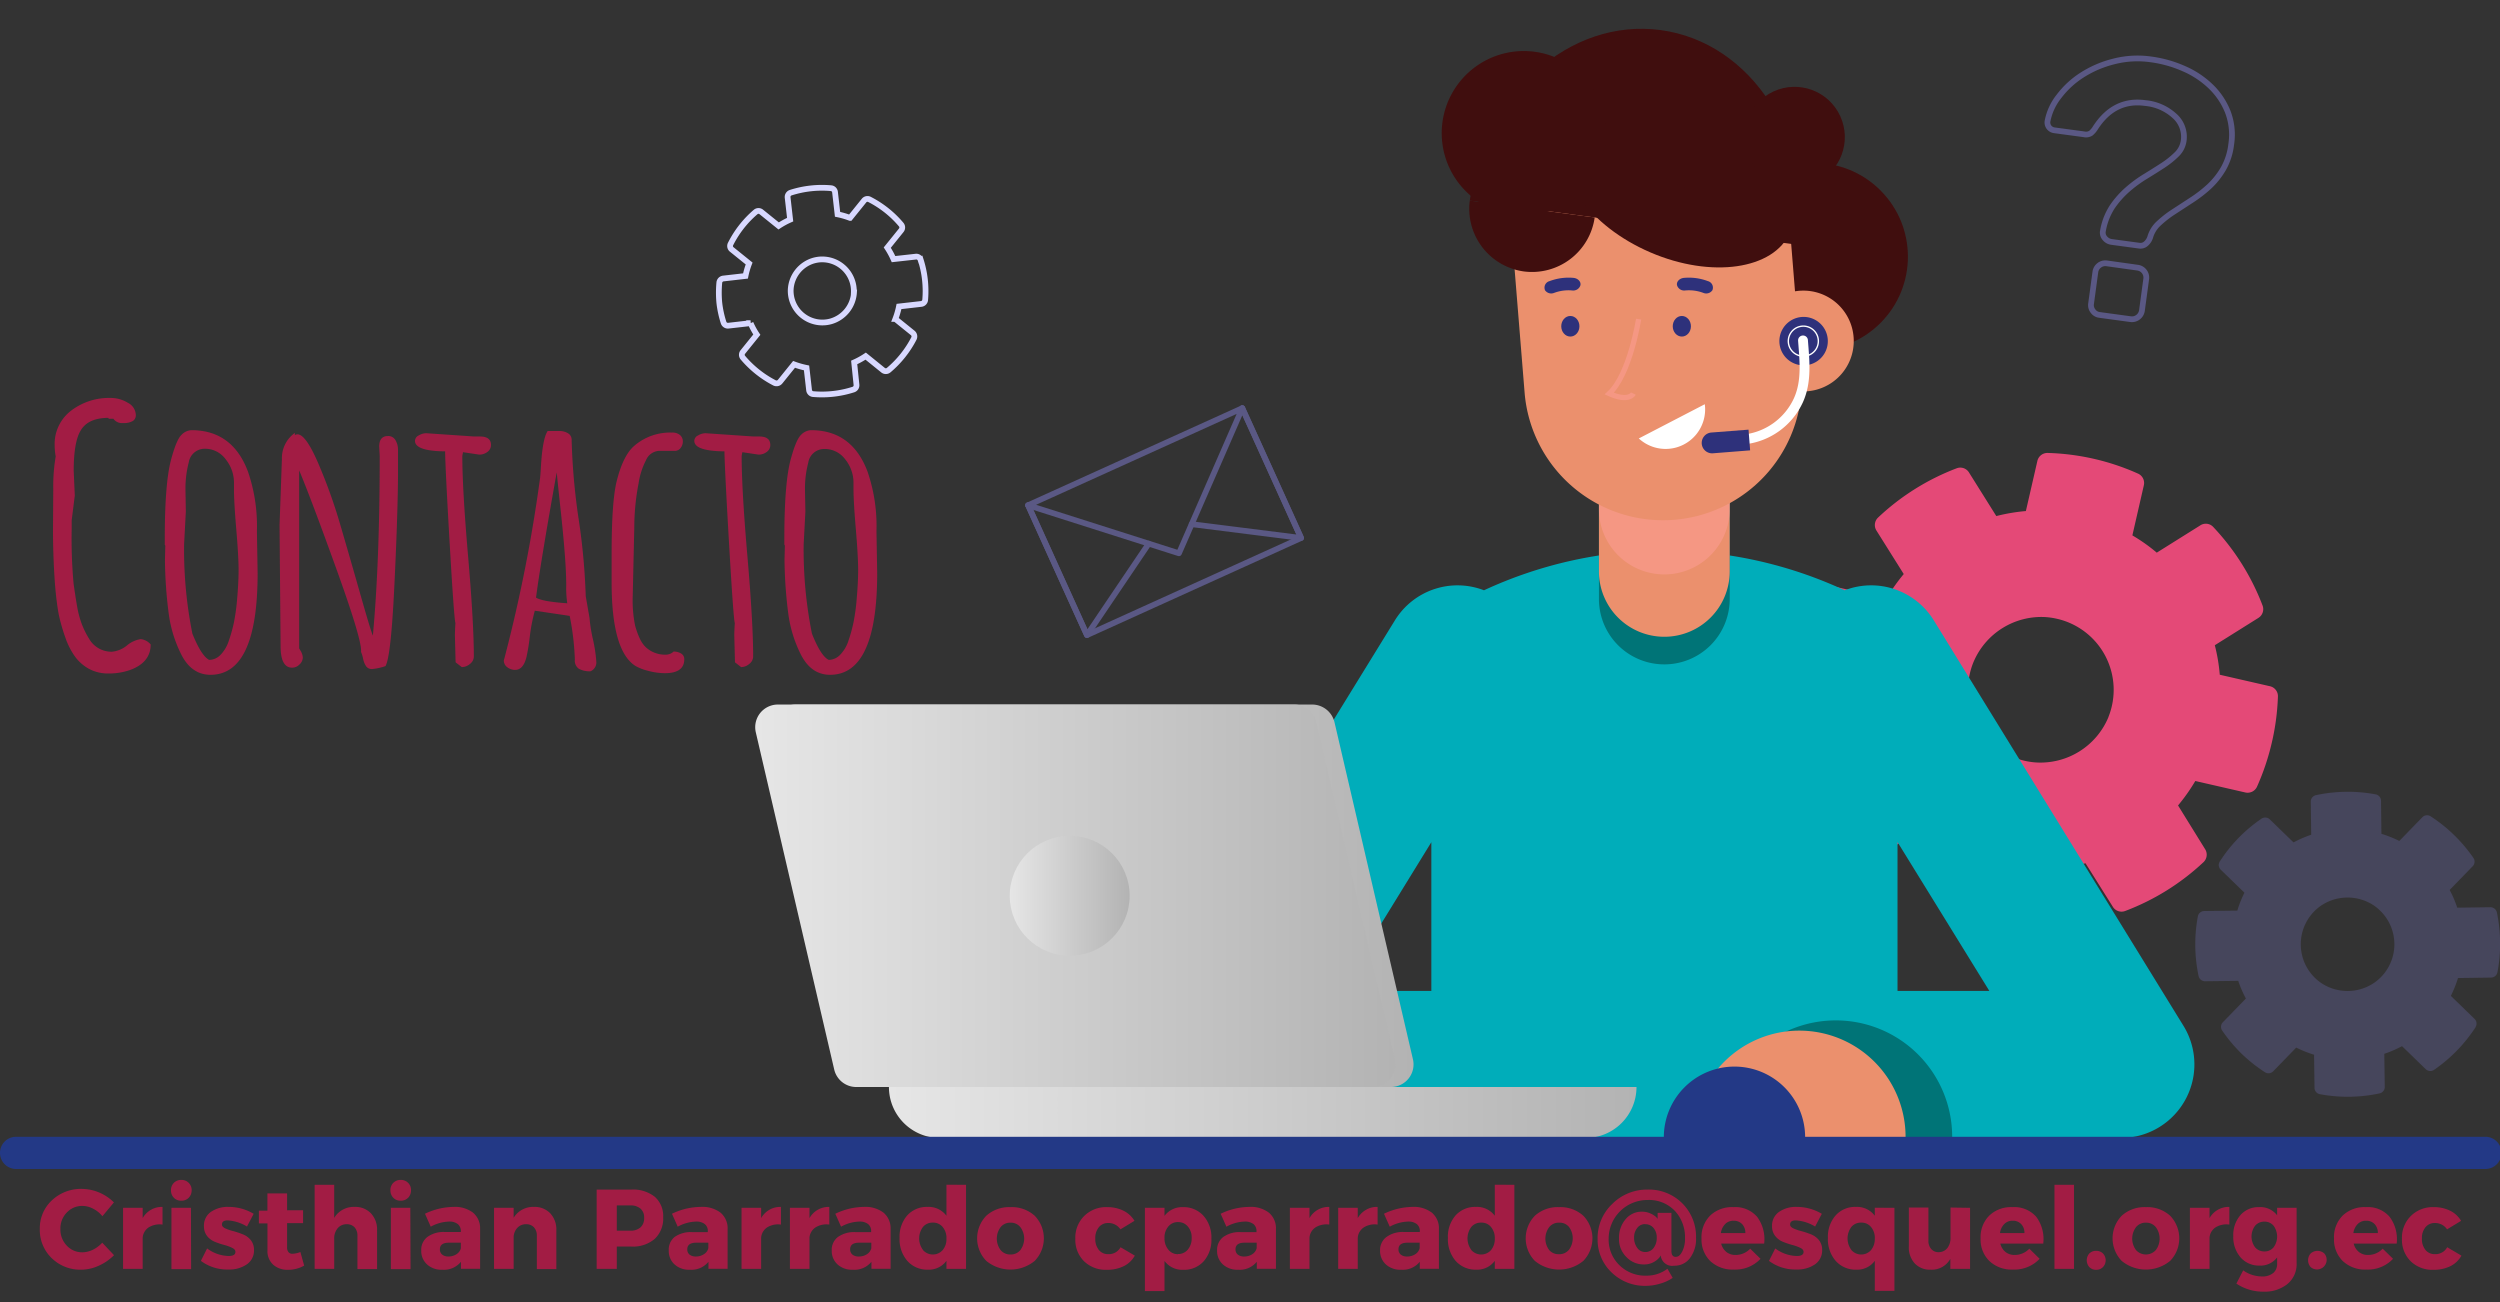 <svg xmlns="http://www.w3.org/2000/svg" xmlns:xlink="http://www.w3.org/1999/xlink" viewBox="0 0 434.54 226.36"><rect x="0" y="0" width="434.54" height="226.36" fill="#333333" stroke="none"/><defs><style>.cls-1{isolation:isolate;}.cls-2{opacity:0.4;}.cls-19,.cls-20,.cls-21,.cls-22,.cls-3{fill:none;}.cls-3{stroke:#938ffd;}.cls-20,.cls-21,.cls-3{stroke-linecap:round;stroke-linejoin:round;}.cls-4{fill:#e44977;}.cls-5{opacity:0.2;}.cls-6{fill:#938ffd;}.cls-7{fill:#400e0e;}.cls-8{fill:#00adba;}.cls-9{fill:#007477;}.cls-10{fill:#eb906d;}.cls-11{fill:#ff9e9b;}.cls-11,.cls-19{opacity:0.5;mix-blend-mode:multiply;}.cls-12{fill:#2e317b;}.cls-13{fill:#fff;}.cls-14{fill:#233986;}.cls-15{fill:url(#Degradado_sin_nombre_15);}.cls-16{fill:url(#Degradado_sin_nombre_15-2);}.cls-17{fill:url(#Degradado_sin_nombre_15-3);}.cls-18{fill:url(#Degradado_sin_nombre_15-4);}.cls-19{stroke:#ff9e9b;stroke-width:0.91px;}.cls-19,.cls-22{stroke-miterlimit:10;}.cls-20,.cls-21{stroke:#fff;}.cls-20{stroke-width:1.71px;}.cls-21{stroke-width:0.24px;}.cls-22{stroke:#d8d8ff;}.cls-23{fill:#a21c44;}</style><linearGradient id="Degradado_sin_nombre_15" x1="154.51" y1="193.37" x2="284.45" y2="193.37" gradientUnits="userSpaceOnUse"><stop offset="0" stop-color="#e6e6e6"/><stop offset="1" stop-color="#b3b3b3"/></linearGradient><linearGradient id="Degradado_sin_nombre_15-2" x1="134.36" y1="155.7" x2="245.65" y2="155.7" xlink:href="#Degradado_sin_nombre_15"/><linearGradient id="Degradado_sin_nombre_15-3" x1="131.27" y1="155.7" x2="242.55" y2="155.7" xlink:href="#Degradado_sin_nombre_15"/><linearGradient id="Degradado_sin_nombre_15-4" x1="175.52" y1="155.7" x2="196.35" y2="155.7" xlink:href="#Degradado_sin_nombre_15"/></defs><g class="cls-1"><g id="Capa_1" data-name="Capa 1"><g class="cls-2"><path class="cls-3" d="M373.91,10.33a20.8,20.8,0,0,1,5.67,1.6A15.72,15.72,0,0,1,384.23,15a12.52,12.52,0,0,1,3,4.45,11.08,11.08,0,0,1,.59,5.64,11.19,11.19,0,0,1-1.39,4.28,13.59,13.59,0,0,1-2.47,3.08,22.94,22.94,0,0,1-3.05,2.35l-3.07,2a18.37,18.37,0,0,0-2.58,2,5.18,5.18,0,0,0-1.52,2.43,2.52,2.52,0,0,1-.73,1.12,1.44,1.44,0,0,1-1.2.35l-4.8-.65a1.79,1.79,0,0,1-1.17-.67,1.45,1.45,0,0,1-.31-1.27,11.12,11.12,0,0,1,1.63-4.18,16,16,0,0,1,2.66-3,22.23,22.23,0,0,1,3.15-2.3c1.09-.67,2.11-1.31,3.06-1.93a15.2,15.2,0,0,0,2.38-1.93,4.07,4.07,0,0,0,1.15-2.32A4.82,4.82,0,0,0,378,20.18a8.67,8.67,0,0,0-5.15-2.27q-5.37-.73-8.62,4.29a3.67,3.67,0,0,1-.81.95,1.59,1.59,0,0,1-1.21.19l-5.12-.69a1.38,1.38,0,0,1-.92-.51,1.36,1.36,0,0,1-.28-1.07,9.89,9.89,0,0,1,2-4.33,15.43,15.43,0,0,1,4-3.69,18.53,18.53,0,0,1,5.53-2.37A16.51,16.51,0,0,1,373.91,10.33Zm-2.33,36.2a1.74,1.74,0,0,1,1.47,1.94L372.3,54a1.76,1.76,0,0,1-1.94,1.48l-5.43-.74a1.62,1.62,0,0,1-1.13-.67,1.66,1.66,0,0,1-.34-1.27l.75-5.55a1.76,1.76,0,0,1,1.94-1.48Z"/></g><path class="cls-4" d="M395.94,121.07a1.77,1.77,0,0,0-1.38-1.79l-8.73-2a30.53,30.53,0,0,0-.86-5.13l7.58-4.75a1.79,1.79,0,0,0,.72-2.15A41.3,41.3,0,0,0,384.7,91.6a1.75,1.75,0,0,0-2.24-.29l-7.58,4.75a30.11,30.11,0,0,0-4.24-3l2-8.73a1.78,1.78,0,0,0-1-2,41.19,41.19,0,0,0-15.71-3.6,1.79,1.79,0,0,0-1.8,1.38l-2,8.72a31.72,31.72,0,0,0-5.14.87l-4.75-7.58a1.77,1.77,0,0,0-2.15-.72,41.21,41.21,0,0,0-13.65,8.56,1.79,1.79,0,0,0-.29,2.25l4.75,7.57a32.6,32.6,0,0,0-3,4.25l-8.72-2a1.79,1.79,0,0,0-2,1,41.79,41.79,0,0,0-2.58,7.68,41.33,41.33,0,0,0-1,8,1.78,1.78,0,0,0,1.39,1.79l8.72,2a30.36,30.36,0,0,0,.86,5.13l-7.58,4.75a1.8,1.8,0,0,0-.72,2.15,41.26,41.26,0,0,0,8.56,13.66,1.78,1.78,0,0,0,2.25.28l7.58-4.75a31,31,0,0,0,4.24,3l-2,8.72a1.78,1.78,0,0,0,1,2,40.57,40.57,0,0,0,7.68,2.58,41.34,41.34,0,0,0,8,1,1.8,1.8,0,0,0,1.79-1.39l2-8.72a32.9,32.9,0,0,0,5.13-.86l4.75,7.57a1.77,1.77,0,0,0,2.15.72A41.11,41.11,0,0,0,383,149.86a1.79,1.79,0,0,0,.29-2.25L378.58,140a32.6,32.6,0,0,0,3-4.25l8.72,2a1.79,1.79,0,0,0,2-1,41.79,41.79,0,0,0,2.58-7.68A41.23,41.23,0,0,0,395.94,121.07Zm-29.46,3.58a12.81,12.81,0,0,1-12.57,7.88h0A12.67,12.67,0,0,1,343,115.14a12.8,12.8,0,0,1,12.56-7.88,13.21,13.21,0,0,1,2,.3,12.67,12.67,0,0,1,8.91,17.09Z"/><g class="cls-5"><path class="cls-6" d="M430.28,178.54a1.14,1.14,0,0,0-.16-1.44l-4.12-4a20.66,20.66,0,0,0,1.24-3.1l5.75-.08a1.15,1.15,0,0,0,1.11-.94A26.56,26.56,0,0,0,434,158.6a1.14,1.14,0,0,0-1.14-.91l-5.75.08a19.43,19.43,0,0,0-1.32-3.08l4-4.12a1.14,1.14,0,0,0,.13-1.45,26.64,26.64,0,0,0-7.43-7.23,1.15,1.15,0,0,0-1.45.16l-4,4.12a20.36,20.36,0,0,0-3.11-1.24l-.07-5.75a1.14,1.14,0,0,0-.94-1.11,26.43,26.43,0,0,0-10.37.14,1.14,1.14,0,0,0-.9,1.13l.07,5.75a20.78,20.78,0,0,0-3.07,1.33l-4.12-4a1.15,1.15,0,0,0-1.45-.12,25.81,25.81,0,0,0-4,3.36,26.21,26.21,0,0,0-3.24,4.07,1.14,1.14,0,0,0,.16,1.44l4.12,4a19.38,19.38,0,0,0-1.24,3.11l-5.75.07a1.14,1.14,0,0,0-1.11.94,26.57,26.57,0,0,0,.13,10.36,1.15,1.15,0,0,0,1.14.91l5.75-.07a19.78,19.78,0,0,0,1.33,3.07l-4,4.12a1.15,1.15,0,0,0-.12,1.45,27.34,27.34,0,0,0,3.35,4,26.77,26.77,0,0,0,4.08,3.24,1.14,1.14,0,0,0,1.44-.16l4-4.12a20.66,20.66,0,0,0,3.1,1.24l.08,5.75a1.14,1.14,0,0,0,.94,1.11,26.38,26.38,0,0,0,10.36-.14,1.14,1.14,0,0,0,.91-1.13l-.08-5.75a20.44,20.44,0,0,0,3.08-1.33l4.12,4a1.15,1.15,0,0,0,1.45.12,26.64,26.64,0,0,0,7.23-7.43Zm-17.38-7.88a8.23,8.23,0,0,1-9.54.13h0a8.16,8.16,0,0,1-.17-13.2,8.24,8.24,0,0,1,9.53-.13,9.07,9.07,0,0,1,1,.84,8.14,8.14,0,0,1-.82,12.36Z"/></g><circle class="cls-7" cx="315.32" cy="44.62" r="16.3" transform="translate(60.81 236.03) rotate(-45)"/><path class="cls-8" d="M198.78,191.24a12.78,12.78,0,0,0,11.16,6.56H368.63a12.79,12.79,0,0,0,10.89-19.5l-43.4-70.48a12.79,12.79,0,0,0-15.49-5.22,74.43,74.43,0,0,0-62.69,0,12.78,12.78,0,0,0-15.48,5.22L199.05,178.3A12.81,12.81,0,0,0,198.78,191.24Zm147-19H329.82V146.37Zm-112.9,0,15.91-25.85v25.85Z"/><path class="cls-9" d="M289.29,65.78h0a11.36,11.36,0,0,1,11.36,11.36v38.35a0,0,0,0,1,0,0H277.92a0,0,0,0,1,0,0V77.14A11.36,11.36,0,0,1,289.29,65.78Z" transform="translate(578.57 181.26) rotate(-180)"/><path class="cls-10" d="M289.29,61h0a11.36,11.36,0,0,1,11.36,11.36v38.35a0,0,0,0,1,0,0H277.92a0,0,0,0,1,0,0V72.35A11.36,11.36,0,0,1,289.29,61Z" transform="translate(578.57 171.68) rotate(180)"/><path class="cls-11" d="M300.65,88.81a11.37,11.37,0,0,1-22.73,0V63.91h22.73Z"/><path class="cls-9" d="M298.86,197.8h40.46v-.21a20.23,20.23,0,0,0-20.23-20.23h0a20.23,20.23,0,0,0-20.23,20.23Z"/><path class="cls-10" d="M291,90.35h0a24.12,24.12,0,0,0,22.11-26L310.05,26.5l-48.12,3.89L265,68.24A24.14,24.14,0,0,0,291,90.35Z"/><ellipse class="cls-12" cx="292.33" cy="56.71" rx="1.58" ry="1.79"/><ellipse class="cls-12" cx="272.95" cy="56.71" rx="1.58" ry="1.79"/><path class="cls-13" d="M296.32,70.26a6.87,6.87,0,0,1-11.47,5.95Z"/><path class="cls-10" d="M294.29,197.8h36.93v-.19a18.47,18.47,0,0,0-18.47-18.47h0a18.47,18.47,0,0,0-18.46,18.47Z"/><path class="cls-14" d="M289.19,185.4h24.55a0,0,0,0,1,0,0v.12a12.28,12.28,0,0,1-12.28,12.28h0a12.28,12.28,0,0,1-12.28-12.28v-.12A0,0,0,0,1,289.19,185.4Z" transform="translate(602.94 383.19) rotate(180)"/><path class="cls-15" d="M163.37,197.8H275.59a8.86,8.86,0,0,0,8.86-8.86H154.51A8.86,8.86,0,0,0,163.37,197.8Z"/><path class="cls-16" d="M152,188.94h89.76a3.93,3.93,0,0,0,3.83-4.83l-13.64-58.6a4,4,0,0,0-3.84-3.05H138.3a3.93,3.93,0,0,0-3.83,4.83l13.64,58.61A4,4,0,0,0,152,188.94Z"/><path class="cls-17" d="M148.85,188.94h89.76a3.94,3.94,0,0,0,3.84-4.83l-13.65-58.6a3.93,3.93,0,0,0-3.83-3.05H135.21a3.94,3.94,0,0,0-3.84,4.83L145,185.9A3.93,3.93,0,0,0,148.85,188.94Z"/><circle class="cls-18" cx="185.93" cy="155.7" r="10.42"/><path class="cls-7" d="M288.66,5.23C272.83,3.09,258,16.36,255.47,34.87l57.32,7.73C315.29,24.09,304.48,7.36,288.66,5.23Z"/><path class="cls-7" d="M264.86,47.18a11,11,0,0,0,12.32-9.38l-21.71-2.93A11,11,0,0,0,264.86,47.18Z"/><path class="cls-7" d="M286.84,43.86c10.62,4.58,21.5,3,24.3-3.47L272.67,23.81C269.87,30.3,276.21,39.28,286.84,43.86Z"/><path class="cls-10" d="M322,57.36a8.76,8.76,0,1,1-10.47-6.63A8.75,8.75,0,0,1,322,57.36Z"/><path class="cls-19" d="M284.82,55.47s-1.5,9.6-5.11,12.94c3.46,1.56,4.2,0,4.2,0"/><path class="cls-12" d="M273.29,50.49a7.09,7.09,0,0,0-3.16.42,1.32,1.32,0,0,1-1.58-.46h0a1.17,1.17,0,0,1,.8-1.59,9.35,9.35,0,0,1,4.16-.56c.83.09,1.36.75,1.18,1.33h0A1.31,1.31,0,0,1,273.29,50.49Z"/><path class="cls-12" d="M292.9,50.49a7.12,7.12,0,0,1,3.17.42,1.3,1.3,0,0,0,1.57-.46h0a1.17,1.17,0,0,0-.79-1.59,9.37,9.37,0,0,0-4.16-.56c-.84.09-1.36.75-1.18,1.33h0A1.3,1.3,0,0,0,292.9,50.49Z"/><circle class="cls-7" cx="311.91" cy="23.81" r="8.74" transform="translate(18.79 133.05) rotate(-24.8)"/><path class="cls-7" d="M279,25.09A14.27,14.27,0,1,1,266.77,9,14.28,14.28,0,0,1,279,25.09Z"/><path class="cls-12" d="M317.6,58.36a4.21,4.21,0,1,1-5-3.18A4.21,4.21,0,0,1,317.6,58.36Z"/><path class="cls-20" d="M303.25,76.37a11.8,11.8,0,0,0,9.33-6.77c1.51-3.33,1.07-6.91.81-10.43"/><path class="cls-12" d="M304.2,78.28l-6.46.51a1.81,1.81,0,0,1-1.95-1.66h0a1.82,1.82,0,0,1,1.67-1.95l6.46-.5Z"/><path class="cls-21" d="M316,58.75a2.61,2.61,0,1,1-3.12-2A2.61,2.61,0,0,1,316,58.75Z"/><g class="cls-2"><polygon class="cls-3" points="178.7 87.82 215.93 70.95 204.92 96.17 178.7 87.82"/><polyline class="cls-3" points="215.93 70.95 226.15 93.51 188.93 110.39 178.7 87.82"/><polyline class="cls-3" points="207.13 91.11 226.15 93.51 215.93 70.95"/><polyline class="cls-3" points="199.66 94.5 188.93 110.39 178.7 87.82"/></g><path class="cls-14" d="M432,203.19H2.8a2.8,2.8,0,0,1-2.8-2.8H0a2.8,2.8,0,0,1,2.8-2.8H432a2.8,2.8,0,0,1,2.8,2.8h0A2.81,2.81,0,0,1,432,203.19Z"/><path class="cls-22" d="M160,45.14a.76.76,0,0,0-.82-.53l-3.87.43a13.61,13.61,0,0,0-1.09-2l2.42-3a.77.77,0,0,0,0-1,17.78,17.78,0,0,0-5.47-4.36.77.77,0,0,0-1,.2l-2.42,3a13.49,13.49,0,0,0-2.17-.63l-.44-3.86a.76.76,0,0,0-.7-.68,17.82,17.82,0,0,0-7,.78.79.79,0,0,0-.54.83l.44,3.86a13.61,13.61,0,0,0-2,1.09l-3-2.42a.77.77,0,0,0-1,0A17.89,17.89,0,0,0,127,42.38a.77.77,0,0,0,.21,1l3,2.42a13.49,13.49,0,0,0-.63,2.17l-3.86.44a.79.79,0,0,0-.69.7,18.78,18.78,0,0,0,0,3.52,17.74,17.74,0,0,0,.74,3.44.78.78,0,0,0,.82.54l3.87-.44a13.11,13.11,0,0,0,1.09,2l-2.42,3a.77.77,0,0,0,0,1,18,18,0,0,0,5.47,4.37.79.79,0,0,0,1-.21l2.42-3a14.56,14.56,0,0,0,2.17.62l.44,3.86a.78.78,0,0,0,.7.69,17.83,17.83,0,0,0,7-.79.77.77,0,0,0,.54-.82L148.47,63a13.67,13.67,0,0,0,2-1.1l3,2.43a.77.77,0,0,0,1,0,18,18,0,0,0,4.37-5.47.79.79,0,0,0-.21-1l-3-2.42a13.49,13.49,0,0,0,.63-2.17l3.86-.44a.77.77,0,0,0,.69-.7,17.83,17.83,0,0,0-.79-7Zm-11.56,5.71a5.57,5.57,0,0,1-4,5h0a5.51,5.51,0,0,1-7-5.56,5.55,5.55,0,0,1,4-5,6.23,6.23,0,0,1,.86-.17,5.51,5.51,0,0,1,6.11,5.73Z"/><path class="cls-23" d="M13,86.14l-.54,4.29V91.9a87.47,87.47,0,0,0,.32,9.45c.21,1.54.42,2.92.64,4.14a16.52,16.52,0,0,0,.85,3.12A15.46,15.46,0,0,0,15.47,111a4.49,4.49,0,0,0,4,2.28,4.85,4.85,0,0,0,2.61-1.1,4.85,4.85,0,0,1,2.37-1.09,2.6,2.6,0,0,1,1.74.93q0,3.09-3.51,4.41a11,11,0,0,1-3.78.63,6.89,6.89,0,0,1-3.48-.83,7.44,7.44,0,0,1-2.4-2.13,12.67,12.67,0,0,1-1.68-3.34,31.57,31.57,0,0,1-1.14-4q-.36-2-.6-4.68-.36-4.44-.39-9.72L9.26,85a30.82,30.82,0,0,1,.42-5.67,10.73,10.73,0,0,1-.18-1.92,7.27,7.27,0,0,1,2.82-6,10.86,10.86,0,0,1,7-2.24,5.65,5.65,0,0,1,2.88.83,2.46,2.46,0,0,1,1.41,2.17,1.18,1.18,0,0,1-.51,1,3.1,3.1,0,0,1-1.72.36,1.79,1.79,0,0,1-1.67-.75v0h-.84v-.15q-3.57,0-4.86,2.22-1.2,2-1.2,7Z"/><path class="cls-23" d="M28.67,97.33,28.73,95q0-.3-.09-.3V93.58q0-9.66,1.11-13.74.93-3.45,1.8-4.26a2.56,2.56,0,0,1,1.71-.81q7.14,0,9.84,7.2a29.1,29.1,0,0,1,1.56,10.2v.45l.12,7q0,17.67-8.19,17.67-3.39,0-5.19-3.75a22.27,22.27,0,0,1-2.1-7.08A77.75,77.75,0,0,1,28.67,97.33Zm3.63-8.4L32,94.6a73.93,73.93,0,0,0,1.44,15.54Q35,114,36.35,114.7a2.78,2.78,0,0,0,2-.9,6.19,6.19,0,0,0,1.42-2.42,26.47,26.47,0,0,0,.89-3.19,35,35,0,0,0,.51-3.54q.3-3.27.3-5.58T41.07,92q-.41-4.77-.4-7.11V83.8a6.49,6.49,0,0,0-1.47-4A4.42,4.42,0,0,0,35.6,78a2.8,2.8,0,0,0-2.79,2.37,17.93,17.93,0,0,0-.57,4.89Z"/><path class="cls-23" d="M48.59,91.24,49,79.78a5.36,5.36,0,0,1,2.25-4.53v.39a.86.86,0,0,1,.45-.15q1.44,0,3.6,5a92.55,92.55,0,0,1,3.9,10.9q1.74,5.94,3.46,12t2.15,7.09Q66,97.57,66,79.27l-.09-1.65q0-1.83,1.53-1.83a1.42,1.42,0,0,1,1.3.72,3.19,3.19,0,0,1,.44,1.68v4.65q-.06,7.23-.65,19.3T67,115.78a9.74,9.74,0,0,1-2.33.51,1.19,1.19,0,0,1-1-.44,3.4,3.4,0,0,1-.55-1.33,6.46,6.46,0,0,0-.36-1.2l0-.27q0-2.28-4.41-14.49T52,81.76v30.93q.06.12.24.42a2.44,2.44,0,0,1,.39,1.23,1.67,1.67,0,0,1-.56,1.14,1.75,1.75,0,0,1-1.3.57q-2,0-2-3.75Z"/><path class="cls-23" d="M79.19,115.12l-.12-4.71s0-.72.09-2.1q-.24-.78-1-13.86t-.79-16h-.24q-5-.09-5-1.83a1.09,1.09,0,0,1,.66-.94,2.61,2.61,0,0,1,1.29-.38l8.34.57,1,0q1.92,0,1.92,1.47a1.45,1.45,0,0,1-.63,1.22,2.31,2.31,0,0,1-1.41.46l-2.82-.42-.12.63q0,5.82,1,17.43t1,17.46a1.63,1.63,0,0,1-.66,1.27,2.2,2.2,0,0,1-1.44.56Z"/><path class="cls-23" d="M101.81,103.63l.66,3.78a26.1,26.1,0,0,0,.58,3.66,25.52,25.52,0,0,1,.59,3.81v.06a1.65,1.65,0,0,1-1,1.74,4,4,0,0,1-2-.42,1.71,1.71,0,0,1-.72-1.62,46.37,46.37,0,0,0-.9-7.59l-6.06-.9a30.54,30.54,0,0,0-.87,4.47,34.51,34.51,0,0,1-.57,3.54q-.54,2.28-2,2.28a2.24,2.24,0,0,1-1.34-.46,1.44,1.44,0,0,1-.61-1.19l.15-.54a261.58,261.58,0,0,0,6.15-31.14q.06-.42.18-2.46.3-4.5,1.14-5.73h2.07a2.74,2.74,0,0,1,1.47.39,1.29,1.29,0,0,1,.63,1.17,113.05,113.05,0,0,0,1.24,13.89A113,113,0,0,1,101.81,103.63Zm-3.21,1.23a18.43,18.43,0,0,1-.18-3.13c0-1.49-.09-3.34-.26-5.55s-.41-4.78-.73-7.71-.54-5.06-.66-6.38Q94,97.54,93.17,103.87,94.22,104.56,98.6,104.86Z"/><path class="cls-23" d="M106.31,101.26l0-3.6V96.19q0-9.06.89-12.6,1.1-4.38,3-6.06a9.52,9.52,0,0,1,6.6-2.34,2,2,0,0,1,1.42.45,1.45,1.45,0,0,1,.47,1.08,1.83,1.83,0,0,1-.38,1.13,1.23,1.23,0,0,1-.94.52h-2.88A2.62,2.62,0,0,0,112.28,80,12.79,12.79,0,0,0,111,84a40.62,40.62,0,0,0-.75,7.35v.3l-.27,11.85a22.28,22.28,0,0,0,.4,5.19,14,14,0,0,0,.84,2.33,5.16,5.16,0,0,0,1,1.45,4.92,4.92,0,0,0,3.55,1.32,1.93,1.93,0,0,0,1.31-.54,2.48,2.48,0,0,1,1.29.33,1.1,1.1,0,0,1,.57,1c0,1.62-1.12,2.43-3.38,2.43a11.2,11.2,0,0,1-2.9-.41,8.34,8.34,0,0,1-2.26-.88Q106.31,113.05,106.31,101.26Z"/><path class="cls-23" d="M127.75,115.12l-.12-4.71s0-.72.09-2.1q-.24-.78-1-13.86t-.8-16h-.24q-5-.09-5-1.83a1.08,1.08,0,0,1,.67-.94,2.55,2.55,0,0,1,1.28-.38l8.34.57,1,0q1.92,0,1.92,1.47a1.45,1.45,0,0,1-.63,1.22,2.31,2.31,0,0,1-1.41.46l-2.82-.42-.12.63q0,5.82,1,17.43t1,17.46a1.63,1.63,0,0,1-.66,1.27,2.2,2.2,0,0,1-1.44.56Z"/><path class="cls-23" d="M136.36,97.33l.06-2.34q0-.3-.09-.3V93.58q0-9.66,1.11-13.74.93-3.45,1.8-4.26a2.56,2.56,0,0,1,1.71-.81q7.14,0,9.84,7.2a29.1,29.1,0,0,1,1.56,10.2v.45l.12,7q0,17.67-8.19,17.67-3.39,0-5.19-3.75a22.27,22.27,0,0,1-2.1-7.08A77.75,77.75,0,0,1,136.36,97.33Zm3.63-8.4-.3,5.67a73.93,73.93,0,0,0,1.44,15.54q1.53,3.87,2.91,4.56a2.78,2.78,0,0,0,2-.9,6.2,6.2,0,0,0,1.43-2.42,26.48,26.48,0,0,0,.88-3.19,35,35,0,0,0,.51-3.54q.3-3.27.3-5.58t-.4-7.08q-.41-4.77-.41-7.11V83.8a6.49,6.49,0,0,0-1.47-4,4.42,4.42,0,0,0-3.6-1.76,2.8,2.8,0,0,0-2.79,2.37,17.93,17.93,0,0,0-.57,4.89Z"/><path class="cls-23" d="M14.25,206.65A8,8,0,0,1,19.8,209l-2,2.4a4.91,4.91,0,0,0-1.6-1.3,4,4,0,0,0-1.86-.49,3.63,3.63,0,0,0-2.74,1.16,3.91,3.91,0,0,0-1.1,2.84,4,4,0,0,0,1.1,2.89,3.61,3.61,0,0,0,2.74,1.17,4.32,4.32,0,0,0,1.8-.44A5.53,5.53,0,0,0,17.77,216l2.05,2.17A8.71,8.71,0,0,1,17.17,220a7.34,7.34,0,0,1-3,.69,7.1,7.1,0,0,1-5.18-2,6.79,6.79,0,0,1-2.07-5.06,6.59,6.59,0,0,1,2.11-5A7.35,7.35,0,0,1,14.25,206.65Z"/><path class="cls-23" d="M24.8,209.94v1.79a3.83,3.83,0,0,1,3.45-1.95v3.07a3.62,3.62,0,0,0-2.39.48,2.38,2.38,0,0,0-1.06,1.77v5.45H21.39V209.94Z"/><path class="cls-23" d="M30.22,205.6a1.75,1.75,0,0,1,1.29-.51,1.74,1.74,0,0,1,1.8,1.8,1.79,1.79,0,0,1-.51,1.3,1.72,1.72,0,0,1-1.29.51,1.75,1.75,0,0,1-1.29-.51,1.82,1.82,0,0,1-.5-1.3A1.75,1.75,0,0,1,30.22,205.6Zm3,15H29.8V209.94h3.39Z"/><path class="cls-23" d="M39.72,209.78a8.41,8.41,0,0,1,4.37,1.2l-1.16,2.21a7.38,7.38,0,0,0-3.35-1.07c-.69,0-1,.25-1,.73q0,.39.57.66a7.83,7.83,0,0,0,1.4.48,14.35,14.35,0,0,1,1.64.55,3.28,3.28,0,0,1,1.39,1,2.67,2.67,0,0,1,.57,1.73,2.9,2.9,0,0,1-1.24,2.49,5.35,5.35,0,0,1-3.23.9,7.58,7.58,0,0,1-4.76-1.5L36,217a6.47,6.47,0,0,0,3.76,1.31c.78,0,1.16-.24,1.16-.72,0-.28-.18-.51-.56-.69a7.53,7.53,0,0,0-1.36-.5,12.82,12.82,0,0,1-1.62-.54,3.32,3.32,0,0,1-1.37-1,2.68,2.68,0,0,1-.56-1.73,2.9,2.9,0,0,1,1.2-2.48A5.12,5.12,0,0,1,39.72,209.78Z"/><path class="cls-23" d="M52.21,217.62l.66,2.36a5.52,5.52,0,0,1-2.83.73,3.69,3.69,0,0,1-2.55-.88,3.16,3.16,0,0,1-1-2.49v-4.69H45v-2.22h1.48v-3H49.9v2.93h2.78v2.24H49.9v4.16a1.3,1.3,0,0,0,.25.89.85.85,0,0,0,.74.27A3.91,3.91,0,0,0,52.21,217.62Z"/><path class="cls-23" d="M61.66,209.78a3.72,3.72,0,0,1,2.81,1.11,4.11,4.11,0,0,1,1.07,3v6.69H62.13V214.8a2.11,2.11,0,0,0-.5-1.47,1.79,1.79,0,0,0-1.37-.54,2,2,0,0,0-1.58.71,2.75,2.75,0,0,0-.59,1.81v5.24h-3.4V205.94h3.4v5.75A3.94,3.94,0,0,1,61.66,209.78Z"/><path class="cls-23" d="M68.36,205.6a1.72,1.72,0,0,1,1.29-.51,1.73,1.73,0,0,1,1.79,1.8,1.82,1.82,0,0,1-.5,1.3,1.75,1.75,0,0,1-1.29.51,1.72,1.72,0,0,1-1.29-.51,1.82,1.82,0,0,1-.5-1.3A1.75,1.75,0,0,1,68.36,205.6Zm3,15H67.94V209.94h3.38Z"/><path class="cls-23" d="M78.82,209.78a5.18,5.18,0,0,1,3.4,1,3.53,3.53,0,0,1,1.23,2.83v6.93H80.12v-1.22a3.81,3.81,0,0,1-3.25,1.38,3.69,3.69,0,0,1-2.65-.93,3.14,3.14,0,0,1-1-2.4A2.8,2.8,0,0,1,74.29,215a4.8,4.8,0,0,1,3-.86H80.1V214a1.53,1.53,0,0,0-.52-1.23,2.36,2.36,0,0,0-1.54-.44,6.92,6.92,0,0,0-3.17.89l-1-2.25A11.67,11.67,0,0,1,78.82,209.78Zm-.9,8.62a2.51,2.51,0,0,0,1.42-.4A1.72,1.72,0,0,0,80.1,217V216H78c-1,0-1.54.38-1.54,1.14a1.13,1.13,0,0,0,.4.93A1.66,1.66,0,0,0,77.92,218.4Z"/><path class="cls-23" d="M92.82,209.78a3.73,3.73,0,0,1,2.82,1.11,4.11,4.11,0,0,1,1.06,3v6.69H93.31V214.8a2.07,2.07,0,0,0-.5-1.47,1.77,1.77,0,0,0-1.37-.54,2,2,0,0,0-1.48.59,2.49,2.49,0,0,0-.68,1.56v5.61H85.87V209.94h3.41v1.73A3.94,3.94,0,0,1,92.82,209.78Z"/><path class="cls-23" d="M103.71,206.77h6a6.07,6.07,0,0,1,4.1,1.25,4.43,4.43,0,0,1,1.46,3.55,4.84,4.84,0,0,1-1.46,3.76,5.8,5.8,0,0,1-4.1,1.34h-2.5v3.88h-3.5Zm3.5,2.75v4.39h2.33a2.58,2.58,0,0,0,1.79-.57,2.11,2.11,0,0,0,.63-1.65,2,2,0,0,0-.63-1.61,2.63,2.63,0,0,0-1.79-.56Z"/><path class="cls-23" d="M121.84,209.78a5.18,5.18,0,0,1,3.4,1,3.53,3.53,0,0,1,1.23,2.83v6.93h-3.33v-1.22a3.81,3.81,0,0,1-3.25,1.38,3.69,3.69,0,0,1-2.65-.93,3.14,3.14,0,0,1-1-2.4,2.82,2.82,0,0,1,1-2.35,4.84,4.84,0,0,1,3-.86h2.79V214a1.53,1.53,0,0,0-.52-1.23,2.36,2.36,0,0,0-1.54-.44,6.92,6.92,0,0,0-3.17.89l-1-2.25A11.67,11.67,0,0,1,121.84,209.78Zm-.9,8.62a2.46,2.46,0,0,0,1.41-.4,1.7,1.7,0,0,0,.77-1.05V216H121c-1,0-1.54.38-1.54,1.14a1.15,1.15,0,0,0,.39.93A1.69,1.69,0,0,0,120.94,218.4Z"/><path class="cls-23" d="M132.3,209.94v1.79a3.8,3.8,0,0,1,3.44-1.95v3.07a3.6,3.6,0,0,0-2.38.48,2.35,2.35,0,0,0-1.06,1.77v5.45h-3.41V209.94Z"/><path class="cls-23" d="M140.7,209.94v1.79a3.83,3.83,0,0,1,3.45-1.95v3.07a3.59,3.59,0,0,0-2.38.48,2.39,2.39,0,0,0-1.07,1.77v5.45h-3.4V209.94Z"/><path class="cls-23" d="M150.17,209.78a5.18,5.18,0,0,1,3.4,1,3.53,3.53,0,0,1,1.23,2.83v6.93h-3.33v-1.22a3.81,3.81,0,0,1-3.25,1.38,3.69,3.69,0,0,1-2.65-.93,3.14,3.14,0,0,1-1-2.4,2.8,2.8,0,0,1,1.06-2.35,4.8,4.8,0,0,1,3-.86h2.79V214a1.53,1.53,0,0,0-.52-1.23,2.36,2.36,0,0,0-1.54-.44,6.92,6.92,0,0,0-3.17.89l-1-2.25A11.67,11.67,0,0,1,150.17,209.78Zm-.9,8.62a2.51,2.51,0,0,0,1.42-.4,1.72,1.72,0,0,0,.76-1.05V216h-2.14c-1,0-1.54.38-1.54,1.14a1.13,1.13,0,0,0,.4.93A1.66,1.66,0,0,0,149.27,218.4Z"/><path class="cls-23" d="M167.91,205.94v14.61h-3.4v-1.4a3.78,3.78,0,0,1-3.19,1.54,4.62,4.62,0,0,1-3.61-1.52,5.76,5.76,0,0,1-1.35-4,5.6,5.6,0,0,1,1.33-3.91,4.56,4.56,0,0,1,3.55-1.48,3.86,3.86,0,0,1,3.27,1.54v-5.4Zm-7.48,11.34a2.29,2.29,0,0,0,3.43,0,3,3,0,0,0,.65-2,3,3,0,0,0-.65-2,2.13,2.13,0,0,0-1.72-.77,2.16,2.16,0,0,0-1.71.75,3.34,3.34,0,0,0,0,4Z"/><path class="cls-23" d="M175.65,209.82a5.9,5.9,0,0,1,4.19,1.49,5.63,5.63,0,0,1,0,7.86,6.63,6.63,0,0,1-8.4,0,5.63,5.63,0,0,1,0-7.86A5.93,5.93,0,0,1,175.65,209.82Zm0,2.7a2.13,2.13,0,0,0-1.72.77,3.33,3.33,0,0,0,0,4,2.16,2.16,0,0,0,1.72.76,2.13,2.13,0,0,0,1.7-.76,3.33,3.33,0,0,0,0-4A2.11,2.11,0,0,0,175.65,212.52Z"/><path class="cls-23" d="M192.46,209.82a6.21,6.21,0,0,1,2.81.62,4.6,4.6,0,0,1,1.92,1.76l-2.44,1.48a2.49,2.49,0,0,0-2.15-1.1,2,2,0,0,0-1.6.73,2.9,2.9,0,0,0-.62,1.94,3,3,0,0,0,.61,2,2,2,0,0,0,1.61.74,2.3,2.3,0,0,0,2.17-1.2l2.48,1.46a4.46,4.46,0,0,1-1.9,1.82,6.45,6.45,0,0,1-2.93.64,5.39,5.39,0,0,1-4-1.49,5.22,5.22,0,0,1-1.51-3.91,5.28,5.28,0,0,1,1.53-3.94A5.38,5.38,0,0,1,192.46,209.82Z"/><path class="cls-23" d="M205.58,209.82a4.63,4.63,0,0,1,3.61,1.51,5.66,5.66,0,0,1,1.37,4,5.58,5.58,0,0,1-1.34,3.9,4.55,4.55,0,0,1-3.56,1.48,3.81,3.81,0,0,1-3.25-1.54v5.24H199V209.94h3.41v1.4A3.8,3.8,0,0,1,205.58,209.82Zm-.83,8.15a2.14,2.14,0,0,0,1.72-.78,3,3,0,0,0,.66-2,2.92,2.92,0,0,0-.66-2,2.13,2.13,0,0,0-1.72-.77,2.1,2.1,0,0,0-1.68.77,2.92,2.92,0,0,0-.66,2,3,3,0,0,0,.65,2A2.1,2.1,0,0,0,204.75,218Z"/><path class="cls-23" d="M217.15,209.78a5.18,5.18,0,0,1,3.4,1,3.53,3.53,0,0,1,1.23,2.83v6.93h-3.33v-1.22a3.81,3.81,0,0,1-3.25,1.38,3.69,3.69,0,0,1-2.65-.93,3.14,3.14,0,0,1-1-2.4,2.8,2.8,0,0,1,1.06-2.35,4.8,4.8,0,0,1,3-.86h2.79V214a1.53,1.53,0,0,0-.52-1.23,2.36,2.36,0,0,0-1.54-.44,6.92,6.92,0,0,0-3.17.89l-1-2.25A11.67,11.67,0,0,1,217.15,209.78Zm-.9,8.62a2.51,2.51,0,0,0,1.42-.4,1.72,1.72,0,0,0,.76-1.05V216h-2.14c-1,0-1.54.38-1.54,1.14a1.13,1.13,0,0,0,.4.93A1.66,1.66,0,0,0,216.25,218.4Z"/><path class="cls-23" d="M227.61,209.94v1.79a3.81,3.81,0,0,1,3.44-1.95v3.07a3.6,3.6,0,0,0-2.38.48,2.35,2.35,0,0,0-1.06,1.77v5.45H224.2V209.94Z"/><path class="cls-23" d="M236,209.94v1.79a3.83,3.83,0,0,1,3.45-1.95v3.07a3.59,3.59,0,0,0-2.38.48A2.39,2.39,0,0,0,236,215.1v5.45h-3.4V209.94Z"/><path class="cls-23" d="M245.48,209.78a5.18,5.18,0,0,1,3.4,1,3.53,3.53,0,0,1,1.23,2.83v6.93h-3.33v-1.22a3.8,3.8,0,0,1-3.24,1.38,3.7,3.7,0,0,1-2.66-.93,3.14,3.14,0,0,1-1-2.4A2.8,2.8,0,0,1,241,215a4.8,4.8,0,0,1,3-.86h2.79V214a1.53,1.53,0,0,0-.52-1.23,2.36,2.36,0,0,0-1.54-.44,6.92,6.92,0,0,0-3.17.89l-1-2.25A11.67,11.67,0,0,1,245.48,209.78Zm-.9,8.62A2.51,2.51,0,0,0,246,218a1.72,1.72,0,0,0,.76-1.05V216h-2.14c-1,0-1.54.38-1.54,1.14a1.13,1.13,0,0,0,.4.93A1.66,1.66,0,0,0,244.58,218.4Z"/><path class="cls-23" d="M263.22,205.94v14.61h-3.4v-1.4a3.78,3.78,0,0,1-3.19,1.54,4.62,4.62,0,0,1-3.61-1.52,5.76,5.76,0,0,1-1.35-4,5.6,5.6,0,0,1,1.33-3.91,4.56,4.56,0,0,1,3.55-1.48,3.86,3.86,0,0,1,3.27,1.54v-5.4Zm-7.48,11.34a2.29,2.29,0,0,0,3.43,0,3,3,0,0,0,.65-2,3,3,0,0,0-.65-2,2.13,2.13,0,0,0-1.72-.77,2.16,2.16,0,0,0-1.71.75,3.34,3.34,0,0,0,0,4Z"/><path class="cls-23" d="M271,209.82a5.94,5.94,0,0,1,4.2,1.49,5.65,5.65,0,0,1,0,7.86,6.64,6.64,0,0,1-8.41,0,5.63,5.63,0,0,1,0-7.86A5.93,5.93,0,0,1,271,209.82Zm0,2.7a2.13,2.13,0,0,0-1.72.77,3.33,3.33,0,0,0,0,4A2.16,2.16,0,0,0,271,218a2.13,2.13,0,0,0,1.7-.76,3.33,3.33,0,0,0,0-4A2.11,2.11,0,0,0,271,212.52Z"/><path class="cls-23" d="M286.38,206.77a8.17,8.17,0,0,1,8.42,8.39,5.52,5.52,0,0,1-1.05,3.51A3.31,3.31,0,0,1,291,220a2,2,0,0,1-2.3-1.54l0-.25a3.44,3.44,0,0,1-3,1.57,4.09,4.09,0,0,1-3-1.28,4.36,4.36,0,0,1-1.29-3.27,4.91,4.91,0,0,1,1.12-3.28,3.6,3.6,0,0,1,2.91-1.34,3.35,3.35,0,0,1,1.36.28,3.74,3.74,0,0,1,.94.55,1.61,1.61,0,0,1,.38.43v-1.05h2.4v6.64c0,.64.24,1,.73,1s.81-.3,1.14-.91a4.81,4.81,0,0,0,.49-2.3,6.72,6.72,0,0,0-1.76-4.78,6.18,6.18,0,0,0-4.75-1.89,6.73,6.73,0,0,0-6.76,6.73,6.17,6.17,0,0,0,1.86,4.59,6.36,6.36,0,0,0,4.64,1.83,6,6,0,0,0,3.72-1.2l.91,1.58a7,7,0,0,1-2.16,1,8.62,8.62,0,0,1-2.47.39,8.27,8.27,0,0,1-6-2.34,7.84,7.84,0,0,1-2.42-5.87,8.11,8.11,0,0,1,2.52-6A8.5,8.5,0,0,1,286.38,206.77Zm-.44,6a1.66,1.66,0,0,0-1.37.68,2.59,2.59,0,0,0-.54,1.67,2.91,2.91,0,0,0,.54,1.77,1.66,1.66,0,0,0,1.39.73,1.76,1.76,0,0,0,1.47-.71,2.87,2.87,0,0,0,.54-1.77,2.58,2.58,0,0,0-.55-1.69A1.82,1.82,0,0,0,285.94,212.79Z"/><path class="cls-23" d="M301.28,209.82a5,5,0,0,1,4.14,1.69,6.5,6.5,0,0,1,1.22,4.65h-7.47a2.7,2.7,0,0,0,.91,1.46,2.48,2.48,0,0,0,1.59.51,3.44,3.44,0,0,0,2.54-1.09l1.8,1.76a6,6,0,0,1-4.63,1.87,5.65,5.65,0,0,1-4.11-1.48,5.22,5.22,0,0,1-1.52-3.92,5.29,5.29,0,0,1,1.52-4A5.49,5.49,0,0,1,301.28,209.82Zm-2.17,4.51h4.26a2.21,2.21,0,0,0-.56-1.56,2,2,0,0,0-1.49-.59,2,2,0,0,0-1.46.58A2.8,2.8,0,0,0,299.11,214.33Z"/><path class="cls-23" d="M312.29,209.78a8.46,8.46,0,0,1,4.37,1.2l-1.16,2.21a7.42,7.42,0,0,0-3.35-1.07c-.7,0-1,.25-1,.73,0,.26.18.48.57.66a7.7,7.7,0,0,0,1.39.48,15.2,15.2,0,0,1,1.65.55,3.4,3.4,0,0,1,1.39,1,2.67,2.67,0,0,1,.57,1.73,2.92,2.92,0,0,1-1.24,2.49,5.39,5.39,0,0,1-3.23.9,7.59,7.59,0,0,1-4.77-1.5l1.09-2.16a6.45,6.45,0,0,0,3.76,1.31c.77,0,1.16-.24,1.16-.72,0-.28-.19-.51-.56-.69a7.65,7.65,0,0,0-1.37-.5,12.82,12.82,0,0,1-1.62-.54,3.29,3.29,0,0,1-1.36-1,2.63,2.63,0,0,1-.57-1.73,2.88,2.88,0,0,1,1.21-2.48A5.1,5.1,0,0,1,312.29,209.78Z"/><path class="cls-23" d="M329.28,209.94v14.43h-3.41v-5.22a3.77,3.77,0,0,1-3.19,1.54,4.62,4.62,0,0,1-3.6-1.52,5.72,5.72,0,0,1-1.36-4,5.61,5.61,0,0,1,1.34-3.91,4.53,4.53,0,0,1,3.54-1.48,3.84,3.84,0,0,1,3.27,1.54v-1.4Zm-7.48,7.34a2.28,2.28,0,0,0,3.42,0,3,3,0,0,0,.65-2,2.92,2.92,0,0,0-.65-2,2.1,2.1,0,0,0-1.71-.77,2.14,2.14,0,0,0-1.71.75,3.34,3.34,0,0,0,0,4Z"/><path class="cls-23" d="M342.43,209.94v10.61H339V218.8a3.67,3.67,0,0,1-3.44,1.89,3.6,3.6,0,0,1-2.77-1.11,4.11,4.11,0,0,1-1-3v-6.69h3.4v5.73a2.1,2.1,0,0,0,.49,1.48,1.65,1.65,0,0,0,1.29.55,1.91,1.91,0,0,0,1.51-.72,2.83,2.83,0,0,0,.55-1.81v-5.23Z"/><path class="cls-23" d="M349.79,209.82a5.06,5.06,0,0,1,4.15,1.69,6.5,6.5,0,0,1,1.21,4.65h-7.46a2.69,2.69,0,0,0,.9,1.46,2.51,2.51,0,0,0,1.6.51,3.47,3.47,0,0,0,2.54-1.09l1.79,1.76a6,6,0,0,1-4.63,1.87,5.61,5.61,0,0,1-4.1-1.48,5.19,5.19,0,0,1-1.53-3.92,5.26,5.26,0,0,1,1.53-4A5.45,5.45,0,0,1,349.79,209.82Zm-2.16,4.51h4.25a2.21,2.21,0,0,0-.56-1.56,2,2,0,0,0-1.49-.59,2,2,0,0,0-1.46.58A2.72,2.72,0,0,0,347.63,214.33Z"/><path class="cls-23" d="M360.5,220.55h-3.4V205.94h3.4Z"/><path class="cls-23" d="M363.16,217.87a1.61,1.61,0,0,1,1.18-.45,1.63,1.63,0,0,1,1.19.45,1.73,1.73,0,0,1,0,2.37,1.6,1.6,0,0,1-1.19.47,1.58,1.58,0,0,1-1.18-.47,1.79,1.79,0,0,1,0-2.37Z"/><path class="cls-23" d="M373,209.82a5.91,5.91,0,0,1,4.2,1.49,5.65,5.65,0,0,1,0,7.86,6.64,6.64,0,0,1-8.41,0,5.65,5.65,0,0,1,0-7.86A5.93,5.93,0,0,1,373,209.82Zm0,2.7a2.15,2.15,0,0,0-1.72.77,3.33,3.33,0,0,0,0,4,2.32,2.32,0,0,0,3.43,0,3.33,3.33,0,0,0,0-4A2.13,2.13,0,0,0,373,212.52Z"/><path class="cls-23" d="M384.05,209.94v1.79a3.83,3.83,0,0,1,3.45-1.95v3.07a3.62,3.62,0,0,0-2.39.48,2.38,2.38,0,0,0-1.06,1.77v5.45h-3.41V209.94Z"/><path class="cls-23" d="M399.19,209.94v9.64a4.47,4.47,0,0,1-1.58,3.59,6.27,6.27,0,0,1-4.17,1.34,8.29,8.29,0,0,1-4.72-1.4l1.18-2.3a5.72,5.72,0,0,0,3.29,1.06,2.92,2.92,0,0,0,1.92-.59,2,2,0,0,0,.69-1.6v-1.12a3.6,3.6,0,0,1-3.05,1.42,4.22,4.22,0,0,1-3.3-1.42,5.38,5.38,0,0,1-1.27-3.72,5.26,5.26,0,0,1,1.24-3.63,4.14,4.14,0,0,1,3.25-1.39,3.65,3.65,0,0,1,3.13,1.42v-1.3Zm-5.59,7.58a2,2,0,0,0,1.59-.72,3.17,3.17,0,0,0,0-3.74,2,2,0,0,0-1.59-.72,2.06,2.06,0,0,0-1.63.72,3.13,3.13,0,0,0,0,3.74A2.06,2.06,0,0,0,393.6,217.52Z"/><path class="cls-23" d="M401.63,217.87a1.79,1.79,0,0,1,2.37,0,1.68,1.68,0,0,1-2.37,2.37,1.79,1.79,0,0,1,0-2.37Z"/><path class="cls-23" d="M411.22,209.82a5,5,0,0,1,4.14,1.69,6.5,6.5,0,0,1,1.22,4.65h-7.47a2.7,2.7,0,0,0,.91,1.46,2.48,2.48,0,0,0,1.59.51,3.45,3.45,0,0,0,2.54-1.09l1.8,1.76a6,6,0,0,1-4.63,1.87,5.65,5.65,0,0,1-4.11-1.48,5.22,5.22,0,0,1-1.52-3.92,5.29,5.29,0,0,1,1.52-4A5.49,5.49,0,0,1,411.22,209.82Zm-2.17,4.51h4.26a2.21,2.21,0,0,0-.56-1.56,2,2,0,0,0-1.49-.59,2,2,0,0,0-1.46.58A2.8,2.8,0,0,0,409.05,214.33Z"/><path class="cls-23" d="M423.05,209.82a6.21,6.21,0,0,1,2.81.62,4.6,4.6,0,0,1,1.92,1.76l-2.44,1.48a2.49,2.49,0,0,0-2.15-1.1,2,2,0,0,0-1.6.73,2.9,2.9,0,0,0-.62,1.94,3,3,0,0,0,.61,2,2,2,0,0,0,1.61.74,2.3,2.3,0,0,0,2.17-1.2l2.48,1.46a4.51,4.51,0,0,1-1.9,1.82,6.45,6.45,0,0,1-2.93.64,5.39,5.39,0,0,1-4-1.49,5.22,5.22,0,0,1-1.51-3.91,5.28,5.28,0,0,1,1.53-3.94A5.38,5.38,0,0,1,423.05,209.82Z"/></g></g></svg>